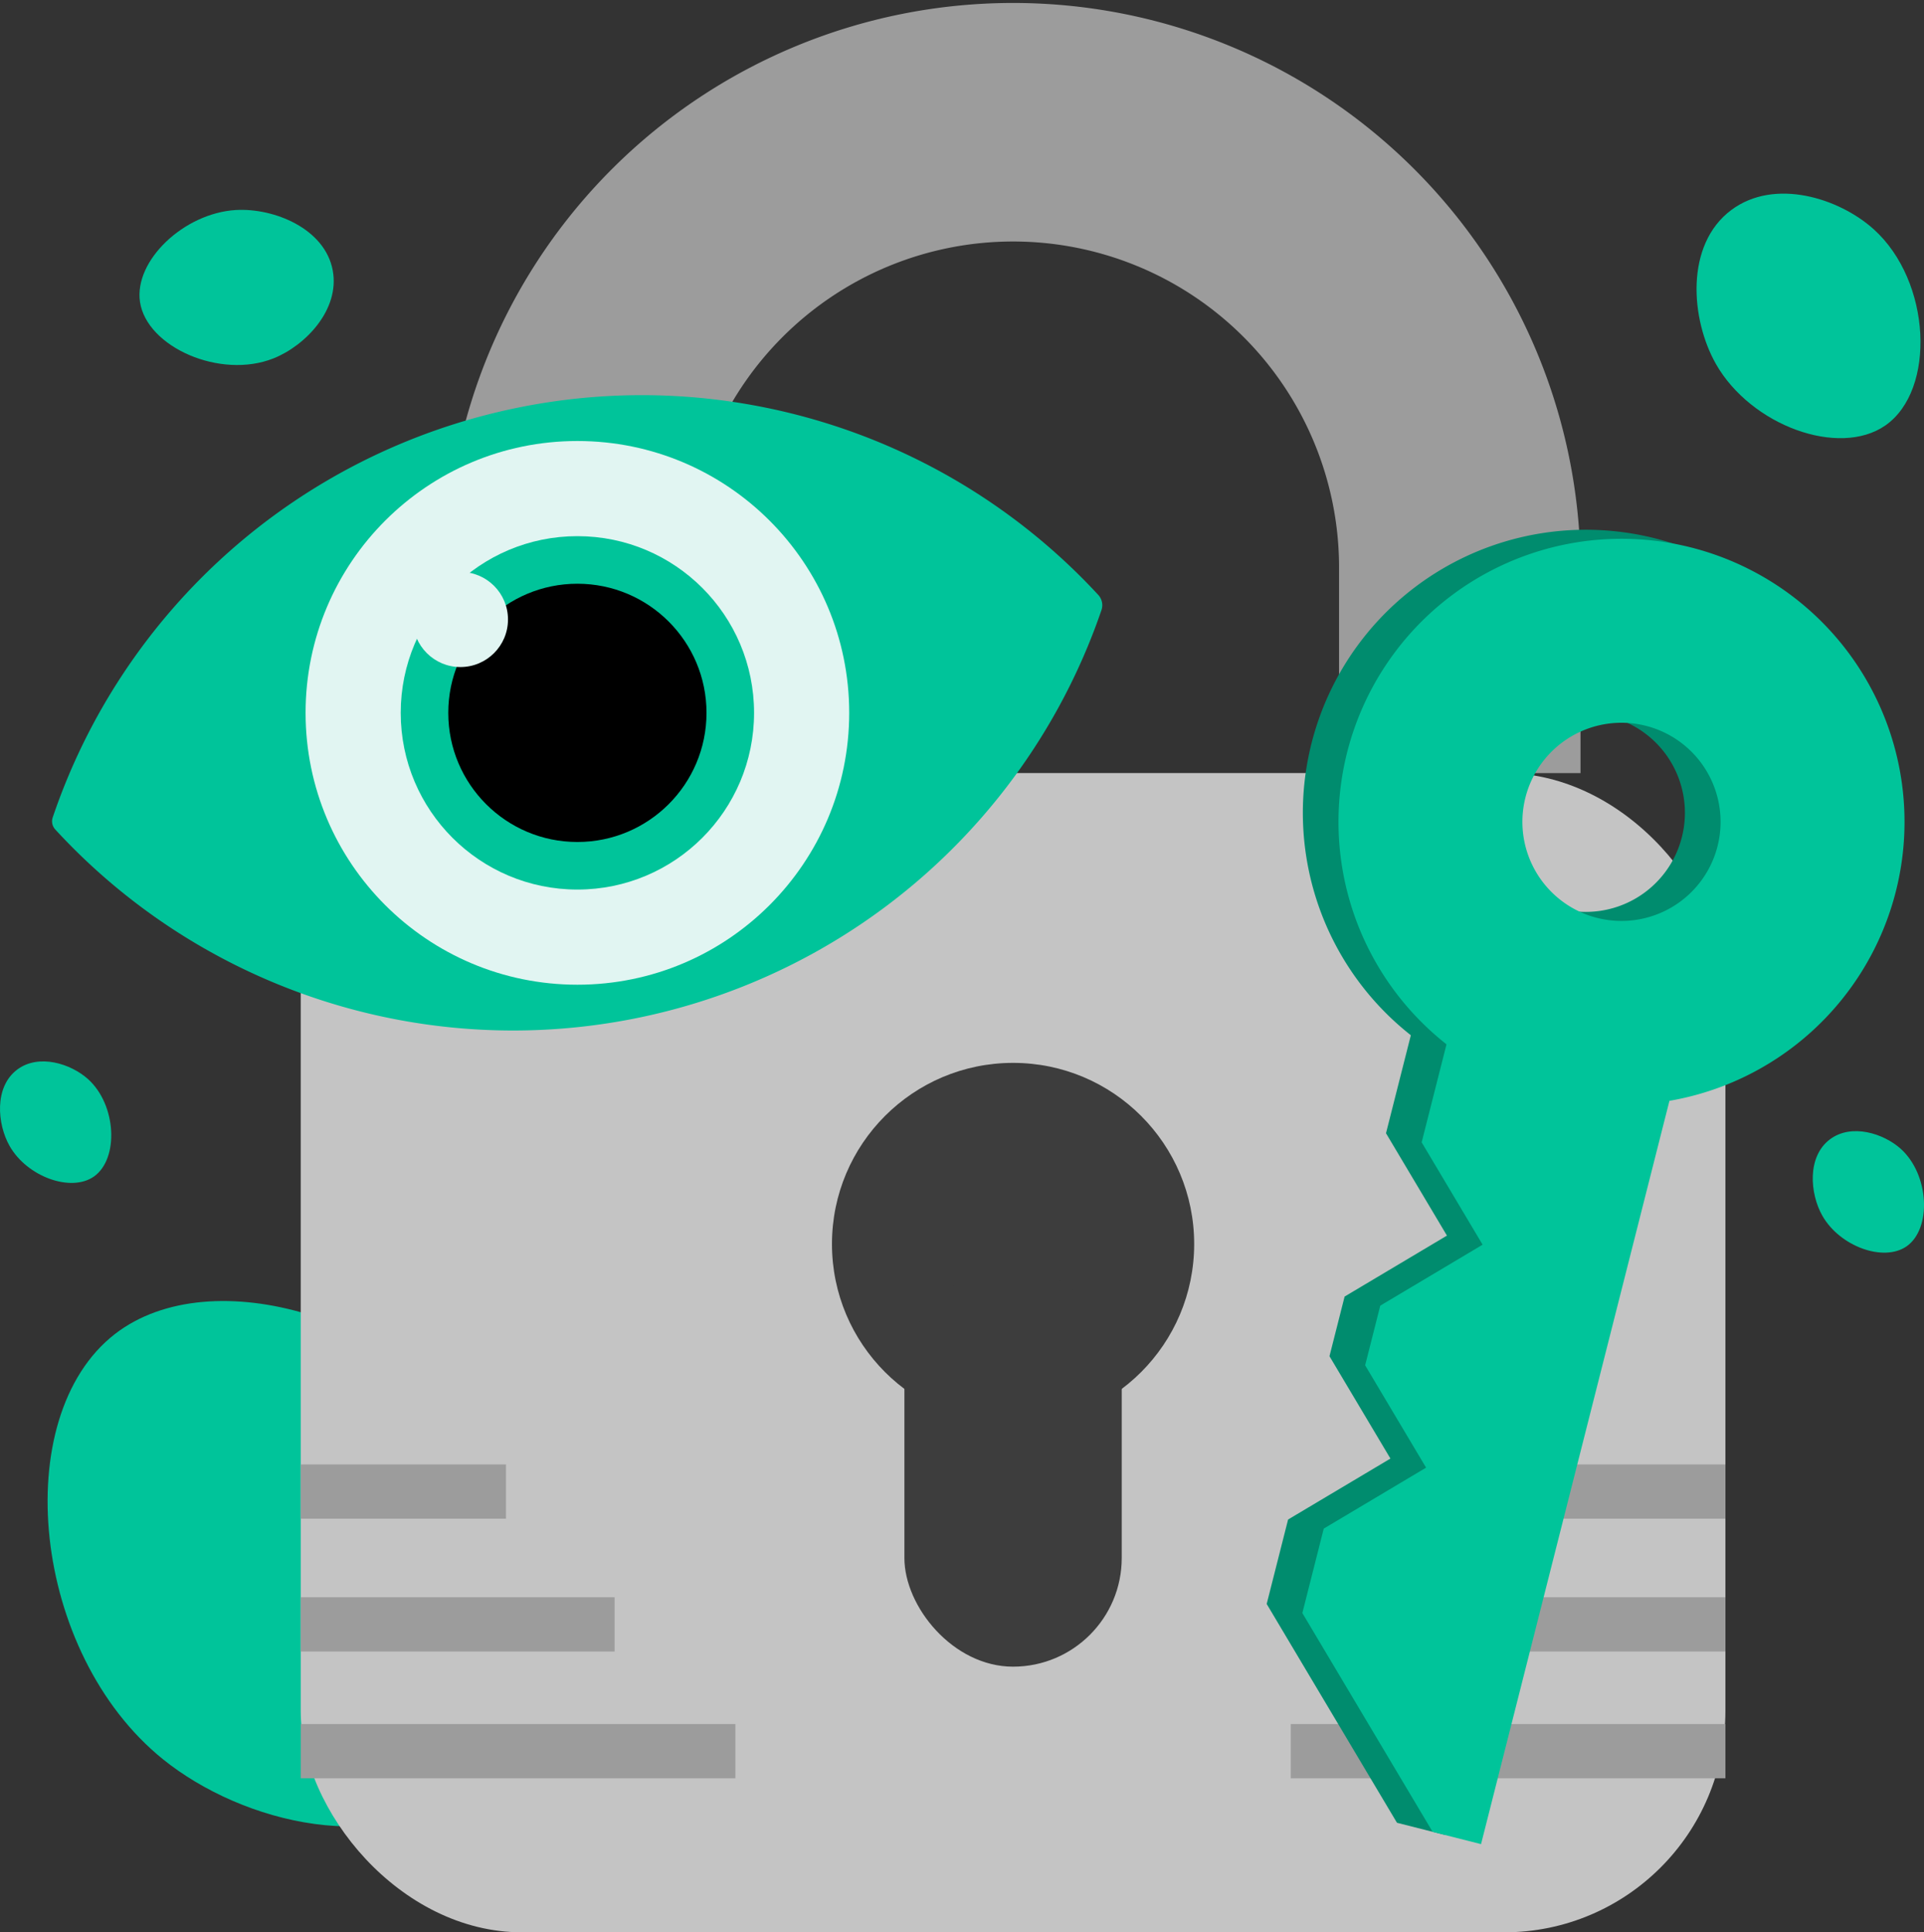 <svg xmlns="http://www.w3.org/2000/svg" width="122.896" height="123.408" viewBox="0 0 122.896 123.408"><rect x="0" y="0" width="122.896" height="123.408" fill="#333333" stroke="none"/><defs><style>.a{fill:#00c49a;}.b{fill:#c4c4c4;}.c{fill:#9c9c9c;}.d{fill:#3d3d3d;}.e{fill:none;}.f{fill:#e1f5f2;}.g{fill:#008c6e;}</style></defs><g transform="translate(-1481.14 -313.604)"><g transform="translate(1481.14 325.971)"><path class="a" d="M1514.574,512.387c-5.775,4.818-14.874,2.461-19.908-1.592-8.413-6.775-9.9-21.865-3.089-27.161,6.2-4.809,18.644-1,23.965,7.262C1519.4,496.9,1520.768,507.215,1514.574,512.387Z" transform="translate(-1484.244 -410.797)"/><path class="a" d="M1702.358,339.642c2.769-2.067,6.885-.76,9.094,1.225,3.691,3.317,4,10.278.742,12.538-2.965,2.052-8.579,0-10.815-3.927C1699.759,346.626,1699.388,341.861,1702.358,339.642Z" transform="translate(-1591.772 -338.596)"/><path class="a" d="M1716.242,460.115c1.376-1.027,3.421-.377,4.519.609,1.834,1.649,1.986,5.107.369,6.23-1.473,1.019-4.262,0-5.373-1.952C1714.951,463.586,1714.766,461.218,1716.242,460.115Z" transform="translate(-1599.35 -399.721)"/><path class="a" d="M1482.242,451.115c1.376-1.027,3.421-.377,4.519.609,1.834,1.649,1.986,5.107.369,6.23-1.473,1.019-4.262,0-5.373-1.952C1480.951,454.586,1480.766,452.218,1482.242,451.115Z" transform="translate(-1481.14 -395.175)"/><path class="a" d="M1511.489,344.562c.461,2.506-1.749,4.8-3.783,5.611-3.4,1.355-8.1-.717-8.531-3.609-.387-2.632,2.808-5.67,6.132-5.866C1507.722,340.56,1510.993,341.873,1511.489,344.562Z" transform="translate(-1490.234 -339.653)"/></g><g transform="translate(1484.363 313.604)"><g transform="translate(15.986)"><rect class="b" width="91.002" height="74.036" rx="14.13" transform="translate(0 49.372)"/><path class="c" d="M1611.155,362.977h-15.424V349.85a20.822,20.822,0,1,0-41.645,0v13.126h-15.424V349.85a36.247,36.247,0,0,1,72.493,0Z" transform="translate(-1529.407 -313.604)"/><g transform="translate(33.933 67.881)"><circle class="d" cx="11.568" cy="11.568" r="11.568"/><rect class="d" width="13.882" height="25.45" rx="6.941" transform="translate(4.627 13.111)"/></g><rect class="c" width="27.763" height="3.464" transform="translate(0 110.108)"/><rect class="c" width="20.051" height="3.464" transform="translate(0 102.011)"/><rect class="c" width="13.11" height="3.464" transform="translate(0 93.527)"/><rect class="c" width="27.764" height="3.464" transform="translate(63.239 110.108)"/><rect class="c" width="20.051" height="3.464" transform="translate(70.951 102.011)"/><rect class="c" width="13.111" height="3.464" transform="translate(77.892 93.527)"/></g><g transform="translate(0 25.233)"><path class="a" d="M1517.313,365.462a39.694,39.694,0,0,0-29.411,26.108.769.769,0,0,0,.161.766,39.726,39.726,0,0,0,66.828-14.007.971.971,0,0,0-.205-.972A39.692,39.692,0,0,0,1517.313,365.462Z" transform="translate(-1487.758 -364.597)"/><path class="e" d="M1487.653,405.461a39.727,39.727,0,0,0,67.317-14.218" transform="translate(-1487.653 -378.058)"/><path class="e" d="M1554.97,377.782A39.727,39.727,0,0,0,1487.653,392" transform="translate(-1487.653 -364.597)"/><g transform="translate(15.428 2.064)"><circle class="a" cx="18.23" cy="18.23" r="18.23"/><circle class="f" cx="17.362" cy="17.362" r="17.362" transform="translate(0.868 0.868)"/><circle class="a" cx="11.285" cy="11.285" r="11.285" transform="translate(6.945 6.945)"/><circle cx="8.247" cy="8.247" r="8.247" transform="translate(9.983 9.983)"/><circle class="f" cx="3.038" cy="3.038" r="3.038" transform="translate(7.721 9.228)"/></g></g><g transform="translate(77.687 33.828)"><path class="g" d="M1654.861,439.23l-2.589,10.212,3.893,6.537-6.537,3.893-.966,3.81,3.893,6.537-6.537,3.893-1.367,5.392,8.322,13.975,3.092.784L1669.1,442.84Z" transform="translate(-1644.651 -410.895)"/><path class="g" d="M1671.833,382.527a18.077,18.077,0,1,0,13.081,21.965A18.077,18.077,0,0,0,1671.833,382.527Zm-6,23.658a6.329,6.329,0,1,1,7.691-4.58A6.329,6.329,0,0,1,1665.836,406.185Z" transform="translate(-1647.004 -381.968)"/></g><g transform="translate(79.965 34.405)"><path class="a" d="M1659.464,440.4l-2.589,10.212,3.893,6.537-6.537,3.893-.966,3.81,3.893,6.537-6.537,3.893-1.367,5.392,8.322,13.975,3.092.784,13.036-51.423Z" transform="translate(-1649.254 -412.062)"/><path class="a" d="M1676.436,383.693a18.078,18.078,0,1,0,13.081,21.965A18.078,18.078,0,0,0,1676.436,383.693Zm-6,23.659a6.329,6.329,0,1,1,7.691-4.58A6.329,6.329,0,0,1,1670.438,407.351Z" transform="translate(-1651.607 -383.134)"/></g></g></g></svg>